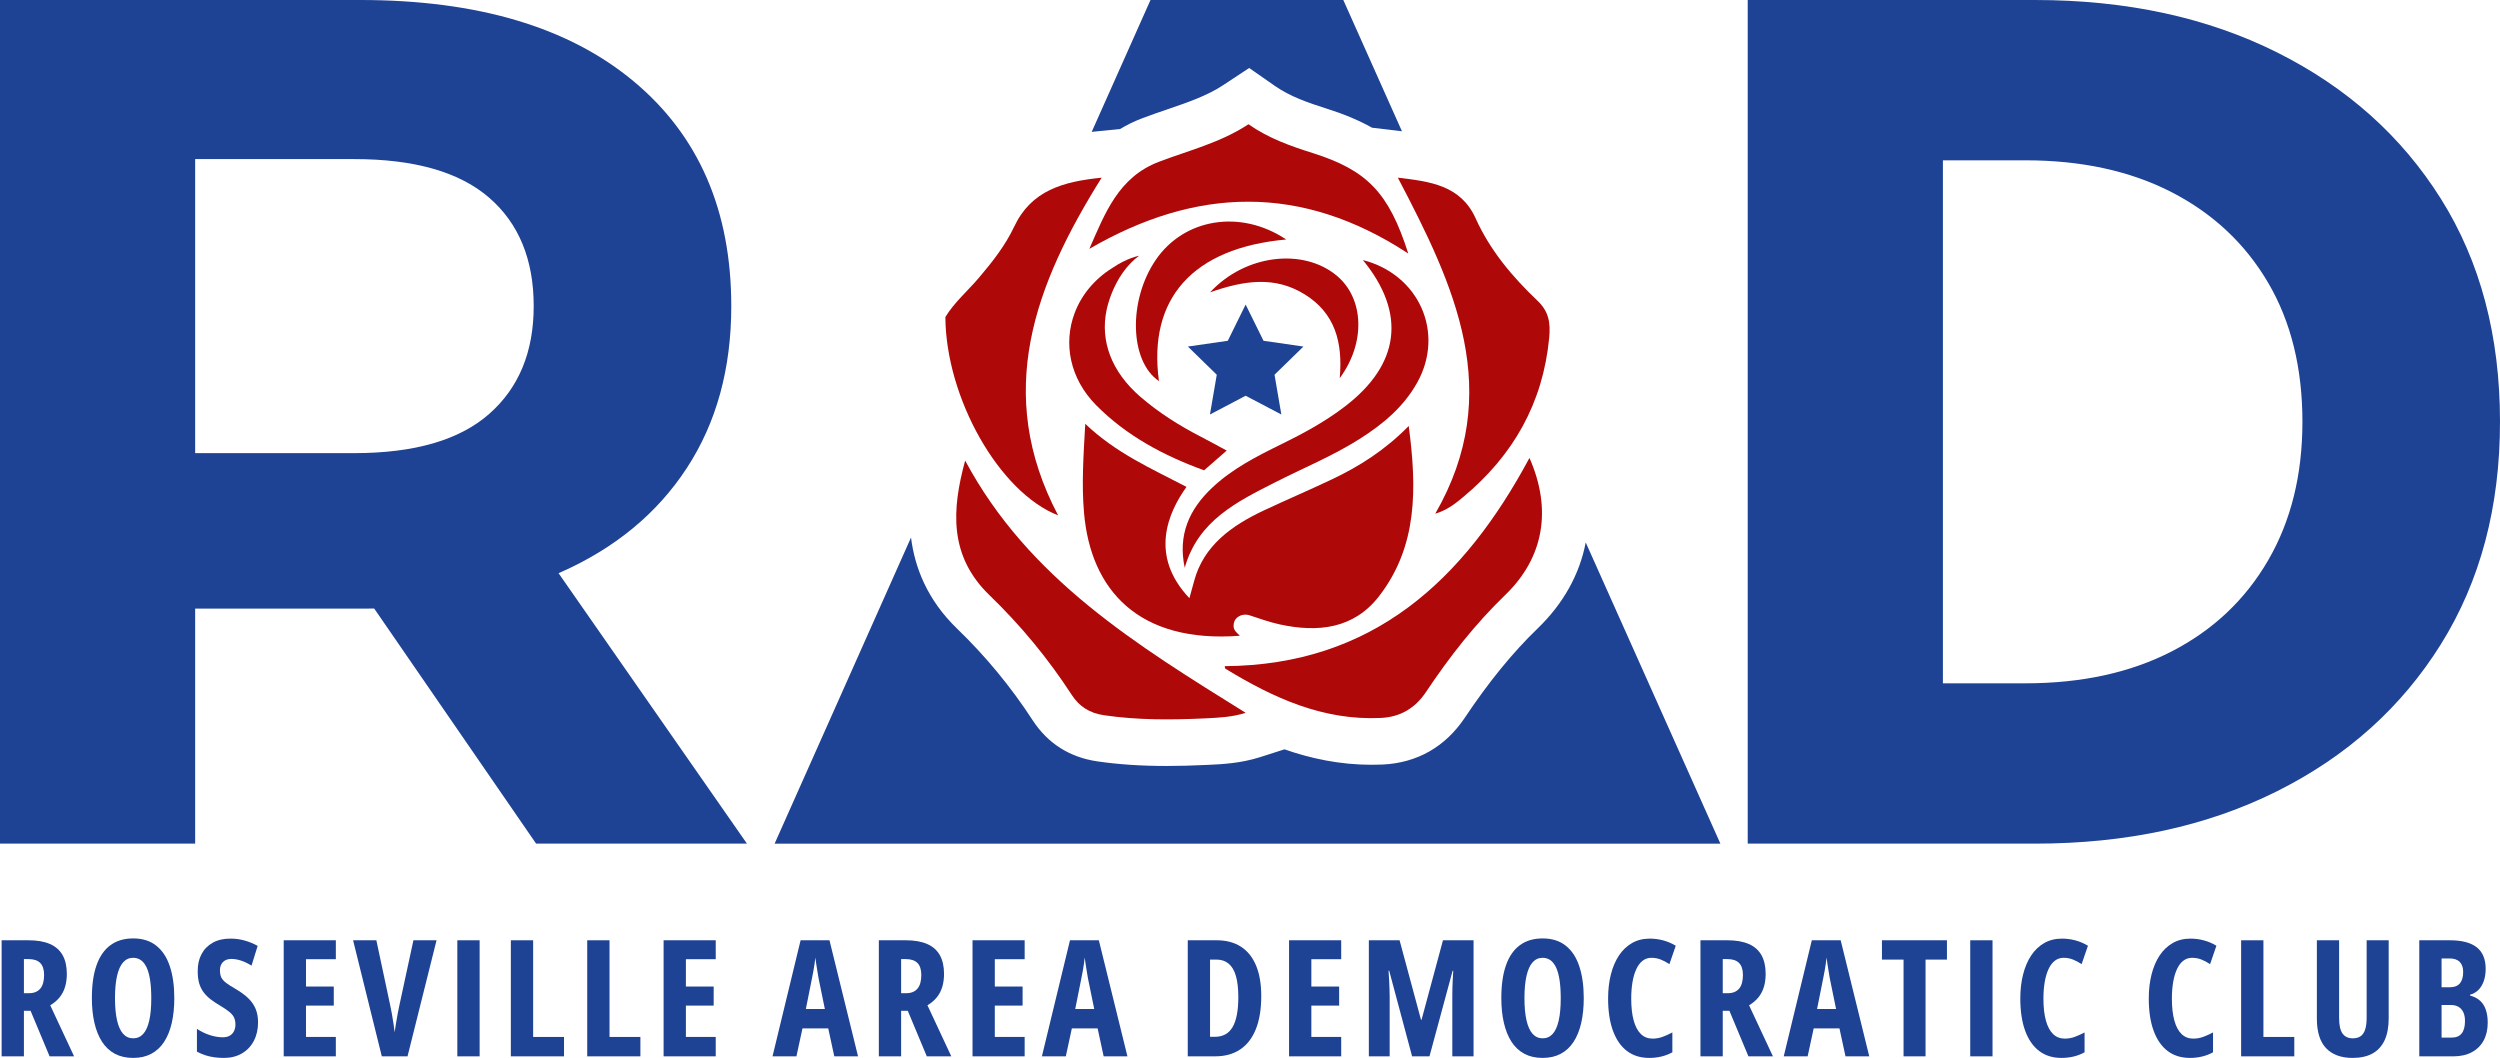 <svg width="1060.896" zoomAndPan="magnify" viewBox="0 0 795.672 336.701" height="448.934" preserveAspectRatio="xMidYMid" version="1.0" id="svg110" xmlns="http://www.w3.org/2000/svg">
  <defs id="defs3">
    <clipPath id="5fae8bf048">
      <path d="M 9.723,224.191 H 248 v 268.5 H 9.723 Z m 0,0" clip-rule="nonzero" id="path1"></path>
    </clipPath>
    <clipPath id="cda8804f1d">
      <path d="m 256,224.191 h 302 v 268.5 H 256 Z m 0,0" clip-rule="nonzero" id="path2"></path>
    </clipPath>
    <clipPath id="504039c97e">
      <path d="m 566,224.191 h 239.473 v 268.5 H 566 Z m 0,0" clip-rule="nonzero" id="path3"></path>
    </clipPath>
    <clipPath id="cc82f67295">
      <rect x="0" width="802" y="0" height="72" id="rect3"></rect>
    </clipPath>
  </defs>
  <path fill="#af0808" d="m 448.355,135.574 c -7.598,7.742 -15.734,12.859 -24.465,17 -7.152,3.387 -14.434,6.5 -21.602,9.863 -10.227,4.805 -19.281,11.195 -22.273,22.629 l -1.465,5.309 c -12.848,-13.52 -6.805,-27.238 -0.922,-35.414 -11.305,-5.887 -22.445,-10.766 -32.223,-20.066 -0.594,10.316 -1.176,19.316 -0.395,28.309 2.117,24.469 17.219,41.59 49.59,39.141 -1.383,-1.43 -2.207,-1.91 -1.941,-3.797 0.086,-0.598 0.328,-1.18 0.73,-1.633 0.004,-0.012 0.019,-0.016 0.019,-0.023 1.082,-1.199 2.816,-1.555 4.344,-1.043 3.066,1.004 6.281,2.168 9.594,2.891 12.074,2.621 23.52,1.418 31.562,-8.984 12.289,-15.883 12.07,-34.285 9.445,-54.18" fill-opacity="1" fill-rule="nonzero" id="path5"></path>
  <path fill="#af0808" d="m 389.801,212.02 c 47.086,-0.344 76.062,-27.297 96.98,-66.273 7.223,16.383 4.602,31.727 -7.672,43.57 -9.645,9.316 -17.836,19.793 -25.242,30.898 -3.523,5.281 -8.293,8.008 -14.453,8.289 -18.355,0.855 -34.199,-6.398 -49.375,-15.66 -0.219,-0.137 -0.203,-0.68 -0.238,-0.824" fill-opacity="1" fill-rule="nonzero" id="path6"></path>
  <path fill="#af0808" d="m 307.18,146.586 c 20.129,37.629 54.602,58.695 89.27,80.281 -4.184,1.344 -8.449,1.559 -12.715,1.758 -10.797,0.504 -21.57,0.598 -32.332,-0.984 -4.562,-0.668 -7.844,-2.691 -10.328,-6.52 -7.492,-11.535 -16.238,-22.117 -26.109,-31.641 -13.02,-12.555 -12.035,-27.324 -7.785,-42.895" fill-opacity="1" fill-rule="nonzero" id="path7"></path>
  <path fill="#af0808" d="m 336.77,164.031 c -18.777,-7.348 -35.719,-37.355 -35.887,-63.125 2.812,-4.656 7.121,-8.312 10.723,-12.559 4.262,-5.027 8.363,-10.234 11.152,-16.156 5.477,-11.637 15.641,-14.402 27.863,-15.637 -21.254,33.969 -34.391,68.535 -13.852,107.477" fill-opacity="1" fill-rule="nonzero" id="path8"></path>
  <path fill="#af0808" d="m 444.887,56.547 c 10.145,1.211 19.977,2.355 24.762,12.945 4.629,10.254 11.688,18.609 19.688,26.219 3.629,3.457 4.184,7.043 3.715,11.898 -2.016,20.789 -11.473,37.348 -27.316,50.543 -2.488,2.078 -5.02,4.141 -8.941,5.355 22.281,-38.691 6.094,-72.617 -11.906,-106.961" fill-opacity="1" fill-rule="nonzero" id="path9"></path>
  <path fill="#af0808" d="m 397.348,39.547 c 6.496,4.527 13.418,6.945 20.434,9.16 17.281,5.465 24.238,12.551 30.426,31.98 -34.098,-22.355 -67.648,-21.125 -101.504,-1.484 4.957,-11.23 9.203,-22.785 22.148,-27.711 9.523,-3.629 19.559,-6.059 28.496,-11.945" fill-opacity="1" fill-rule="nonzero" id="path10"></path>
  <path fill="#af0808" d="m 433.777,82.77 c 17.848,4.582 26.086,23.078 17.328,38.898 -4.34,7.848 -10.973,13.34 -18.402,18.047 -8.504,5.391 -17.816,9.199 -26.754,13.738 -12.25,6.219 -24.68,12.273 -28.883,27.262 -2.23,-10.434 1.402,-18.582 8.691,-25.457 6.41,-6.055 14.148,-10 21.953,-13.824 7.117,-3.488 14.047,-7.238 20.367,-12.086 17.52,-13.43 19.539,-29.672 5.699,-46.578" fill-opacity="1" fill-rule="nonzero" id="path11"></path>
  <path fill="#af0808" d="m 409.355,76.223 c -29.781,2.676 -44.078,18.852 -40.496,45.059 -9.336,-6.254 -9.848,-25.613 -1.023,-38.559 8.984,-13.172 26.934,-16.234 41.52,-6.5" fill-opacity="1" fill-rule="nonzero" id="path12"></path>
  <path fill="#af0808" d="m 385.121,93.047 c 11.25,-12.133 29.648,-14.152 40.289,-5.344 8.609,7.129 9.438,21.172 0.988,32.656 1.031,-11.625 -1.613,-20.715 -11.102,-26.641 -9.414,-5.867 -19.137,-4.562 -30.176,-0.672" fill-opacity="1" fill-rule="nonzero" id="path13"></path>
  <path fill="#af0808" d="m 390.418,143.406 c -2.727,2.391 -4.848,4.246 -7.195,6.285 -12.801,-4.648 -24.719,-10.988 -34.336,-20.719 -8.523,-8.613 -10.453,-19.801 -6.867,-29.328 2.133,-5.676 6.219,-10.762 12.039,-14.383 4.688,-3.191 8.469,-3.859 8.469,-3.859 -0.926,0.68 -1.773,1.422 -2.539,2.203 -3.957,4.008 -6.031,9.039 -7.016,12.137 -0.133,0.371 -0.223,0.711 -0.316,1.016 -0.012,0.055 -0.035,0.109 -0.043,0.172 -0.141,0.488 -0.234,0.879 -0.301,1.168 v 0.023 c -0.066,0.227 -0.082,0.375 -0.094,0.43 -0.016,0.023 -0.016,0.035 -0.016,0.035 -2.098,9.914 1.512,19.719 10.73,27.691 5.875,5.07 12.391,9.188 19.281,12.73 2.566,1.324 5.082,2.727 8.203,4.398" fill-opacity="1" fill-rule="nonzero" id="path14"></path>
  <path fill="#1e4294" d="m 396.449,96.938 5.684,11.52 12.707,1.84 -9.199,8.969 2.172,12.656 -11.363,-5.973 -11.359,5.973 2.168,-12.656 -9.191,-8.969 12.703,-1.84 z m 0,0" fill-opacity="1" fill-rule="nonzero" id="path15"></path>
  <g clip-path="url(#5fae8bf048)" id="g16" transform="translate(-9.762,-224.191)">
    <path fill="#1e4294" d="m 165.434,287.102 c 9.453,8.184 14.188,19.688 14.188,34.516 0,14.578 -4.734,26.023 -14.188,34.328 -9.457,8.316 -23.773,12.465 -42.945,12.465 H 71.875 v -93.586 h 50.613 c 19.172,0 33.488,4.094 42.945,12.277 m 82.055,205.59 -59.961,-86.078 c 0.172,-0.074 0.355,-0.148 0.531,-0.223 17.383,-7.676 30.801,-18.73 40.258,-33.18 9.457,-14.445 14.188,-31.648 14.188,-51.594 0,-30.422 -10.348,-54.273 -31.055,-71.531 -20.707,-17.262 -49.723,-25.895 -87.039,-25.895 H 9.762 v 268.5 H 71.875 v -74.801 h 54.07 c 0.973,0 1.938,-0.012 2.91,-0.023 l 51.531,74.824 z m 0,0" fill-opacity="1" fill-rule="nonzero" id="path16"></path>
  </g>
  <g clip-path="url(#cda8804f1d)" id="g17" transform="translate(-9.762,-224.191)">
    <path fill="#1e4294" d="m 437.293,224.191 h -61.363 l -18.711,41.973 c 0.594,-0.066 1.156,-0.129 1.676,-0.176 l 7.367,-0.738 c 2.133,-1.293 4.477,-2.449 7.074,-3.43 2.742,-1.035 5.438,-1.969 8.059,-2.859 6.449,-2.211 12.543,-4.297 17.566,-7.605 l 8.375,-5.527 8.242,5.75 c 4.844,3.363 10.539,5.324 16.434,7.191 5.484,1.73 10.242,3.703 14.422,6.066 l 9.531,1.137 z m 77.156,172.645 c -1.926,10.066 -7.051,19.41 -15.277,27.344 -7.988,7.711 -15.578,17.023 -23.211,28.449 -6.168,9.238 -15.176,14.371 -26.102,14.891 -1.215,0.043 -2.418,0.074 -3.617,0.074 -9.988,0 -19.254,-1.973 -27.672,-4.91 l -7.84,2.504 c -6.125,1.941 -11.887,2.227 -16.543,2.438 -4.992,0.234 -9.172,0.352 -13.133,0.352 -8.094,0 -15.312,-0.488 -22.035,-1.465 -8.867,-1.305 -15.805,-5.727 -20.609,-13.109 -6.844,-10.543 -14.91,-20.312 -23.965,-29.062 -9.605,-9.25 -13.543,-19.57 -14.734,-29.074 l -43.41,97.426 h 301.004 z m 0,0" fill-opacity="1" fill-rule="nonzero" id="path17"></path>
  </g>
  <g clip-path="url(#504039c97e)" id="g18" transform="translate(-9.762,-224.191)">
    <path fill="#1e4294" d="m 628.129,441.672 h 26.227 c 17.891,0 33.426,-3.383 46.59,-10.16 13.164,-6.777 23.391,-16.426 30.676,-28.961 7.281,-12.52 10.93,-27.23 10.93,-44.113 0,-17.129 -3.648,-31.895 -10.93,-44.297 -7.285,-12.398 -17.512,-21.988 -30.676,-28.773 -13.164,-6.77 -28.699,-10.156 -46.59,-10.156 h -26.227 z m -62.121,51.02 v -268.5 h 91.422 c 29.137,0 54.828,5.566 77.066,16.688 22.242,11.125 39.617,26.656 52.145,46.605 12.523,19.941 18.793,43.598 18.793,70.953 0,27.117 -6.27,50.699 -18.793,70.77 -12.527,20.078 -29.902,35.672 -52.145,46.797 -22.238,11.121 -47.93,16.688 -77.066,16.688 z m 0,0" fill-opacity="1" fill-rule="nonzero" id="path18"></path>
  </g>
  <g transform="translate(-3.762,280.809)" id="g110">
    <g clip-path="url(#cc82f67295)" id="g109">
      <g fill="#1e4294" fill-opacity="1" id="g21">
        <g transform="translate(0.966,55.392)" id="g20">
          <g id="g19">
            <path d="m 11.906,-36.938 c 2.727,0 4.992,0.398 6.797,1.188 1.801,0.793 3.145,1.98 4.031,3.562 0.883,1.586 1.328,3.57 1.328,5.953 0,1.523 -0.188,2.902 -0.562,4.141 -0.375,1.242 -0.953,2.344 -1.734,3.312 -0.781,0.969 -1.777,1.812 -2.984,2.531 L 26.375,0 H 18.578 L 12.531,-14.484 h -2.125 V 0 H 3.312 v -36.938 z m -0.062,5.984 h -1.438 V -20.094 H 12 c 1.582,0 2.781,-0.477 3.594,-1.438 0.82,-0.957 1.234,-2.406 1.234,-4.344 0,-1.738 -0.414,-3.02 -1.234,-3.844 -0.812,-0.82 -2.062,-1.234 -3.75,-1.234 z m 0,0" id="path19"></path>
          </g>
        </g>
      </g>
      <g fill="#1e4294" fill-opacity="1" id="g24">
        <g transform="translate(30.782,55.392)" id="g23">
          <g id="g22">
            <path d="m 28.453,-18.516 c 0,2.93 -0.273,5.57 -0.812,7.922 -0.543,2.344 -1.355,4.344 -2.438,6 C 24.129,-2.945 22.77,-1.688 21.125,-0.812 19.488,0.062 17.566,0.5 15.359,0.5 13.141,0.5 11.203,0.062 9.547,-0.812 7.898,-1.695 6.535,-2.973 5.453,-4.641 4.379,-6.316 3.57,-8.32 3.031,-10.656 2.488,-13 2.219,-15.641 2.219,-18.578 2.219,-22.711 2.711,-26.188 3.703,-29 c 1,-2.82 2.473,-4.945 4.422,-6.375 1.957,-1.438 4.367,-2.156 7.234,-2.156 2.977,0 5.43,0.773 7.359,2.312 1.938,1.531 3.375,3.719 4.312,6.562 0.945,2.836 1.422,6.215 1.422,10.141 z m -18.875,0 c 0,2.824 0.219,5.184 0.656,7.078 0.438,1.898 1.082,3.324 1.938,4.281 0.863,0.949 1.926,1.422 3.188,1.422 1.281,0 2.344,-0.461 3.188,-1.391 0.852,-0.926 1.492,-2.332 1.922,-4.219 0.438,-1.883 0.656,-4.273 0.656,-7.172 0,-4.332 -0.48,-7.555 -1.438,-9.672 -0.961,-2.113 -2.402,-3.172 -4.328,-3.172 -1.262,0 -2.324,0.48 -3.188,1.438 -0.855,0.961 -1.5,2.391 -1.938,4.297 -0.438,1.906 -0.656,4.277 -0.656,7.109 z m 0,0" id="path21"></path>
          </g>
        </g>
      </g>
      <g fill="#1e4294" fill-opacity="1" id="g27">
        <g transform="translate(64.767,55.392)" id="g26">
          <g id="g25">
            <path d="m 21.125,-10.812 c 0,2.219 -0.449,4.184 -1.344,5.891 C 18.895,-3.223 17.633,-1.895 16,-0.938 14.375,0.02 12.461,0.5 10.266,0.5 9.234,0.5 8.238,0.438 7.281,0.312 6.32,0.188 5.379,-0.02 4.453,-0.312 3.523,-0.613 2.598,-1.004 1.672,-1.484 V -8.75 c 1.344,0.887 2.738,1.559 4.188,2.016 1.445,0.449 2.785,0.672 4.016,0.672 0.914,0 1.672,-0.176 2.266,-0.531 0.594,-0.352 1.035,-0.832 1.328,-1.438 0.301,-0.602 0.453,-1.285 0.453,-2.047 0,-0.812 -0.125,-1.523 -0.375,-2.141 -0.25,-0.613 -0.734,-1.227 -1.453,-1.844 -0.719,-0.613 -1.773,-1.328 -3.156,-2.141 -1.074,-0.633 -2.047,-1.285 -2.922,-1.953 -0.867,-0.676 -1.605,-1.422 -2.219,-2.234 -0.617,-0.82 -1.086,-1.77 -1.406,-2.844 -0.312,-1.082 -0.469,-2.359 -0.469,-3.828 -0.023,-2.094 0.383,-3.922 1.219,-5.484 0.832,-1.562 2.035,-2.773 3.609,-3.641 1.582,-0.875 3.477,-1.301 5.688,-1.281 1.5,0 2.969,0.203 4.406,0.609 1.438,0.398 2.82,0.965 4.156,1.703 l -1.953,6.281 c -1.188,-0.727 -2.312,-1.266 -3.375,-1.609 C 14.609,-30.828 13.613,-31 12.688,-31 c -0.812,0 -1.496,0.156 -2.047,0.469 C 10.098,-30.219 9.688,-29.789 9.406,-29.25 9.133,-28.719 9,-28.109 9,-27.422 c 0,0.875 0.129,1.621 0.391,2.234 0.27,0.605 0.781,1.199 1.531,1.781 0.75,0.574 1.832,1.266 3.25,2.078 1.531,0.898 2.812,1.844 3.844,2.844 1.031,1 1.805,2.121 2.328,3.359 0.52,1.242 0.781,2.68 0.781,4.312 z m 0,0" id="path24"></path>
          </g>
        </g>
      </g>
      <g fill="#1e4294" fill-opacity="1" id="g30">
        <g transform="translate(90.743,55.392)" id="g29">
          <g id="g28">
            <path d="M 19.906,0 H 3.312 v -36.938 h 16.594 v 6.031 h -9.5 v 8.688 H 19.25 v 6.078 h -8.844 v 9.969 h 9.5 z m 0,0" id="path27"></path>
          </g>
        </g>
      </g>
      <g fill="#1e4294" fill-opacity="1" id="g33">
        <g transform="translate(116.138,55.392)" id="g32">
          <g id="g31">
            <path d="M 26.562,-36.938 17.328,0 h -8.188 L 0,-36.938 h 7.406 l 4.438,20.844 c 0.176,0.773 0.352,1.68 0.531,2.719 0.188,1.031 0.352,2.059 0.5,3.078 0.156,1.023 0.273,1.902 0.359,2.641 0.102,-0.738 0.234,-1.617 0.391,-2.641 0.164,-1.02 0.344,-2.039 0.531,-3.062 0.195,-1.031 0.379,-1.941 0.547,-2.734 l 4.5,-20.844 z m 0,0" id="path30"></path>
          </g>
        </g>
      </g>
      <g fill="#1e4294" fill-opacity="1" id="g36">
        <g transform="translate(146.004,55.392)" id="g35">
          <g id="g34">
            <path d="m 3.312,0 v -36.938 h 7.094 V 0 Z m 0,0" id="path33"></path>
          </g>
        </g>
      </g>
      <g fill="#1e4294" fill-opacity="1" id="g39">
        <g transform="translate(163.036,55.392)" id="g38">
          <g id="g37">
            <path d="m 3.312,0 v -36.938 h 7.094 v 30.766 h 9.828 V 0 Z m 0,0" id="path36"></path>
          </g>
        </g>
      </g>
      <g fill="#1e4294" fill-opacity="1" id="g42">
        <g transform="translate(187.344,55.392)" id="g41">
          <g id="g40">
            <path d="m 3.312,0 v -36.938 h 7.094 v 30.766 h 9.828 V 0 Z m 0,0" id="path39"></path>
          </g>
        </g>
      </g>
      <g fill="#1e4294" fill-opacity="1" id="g45">
        <g transform="translate(211.653,55.392)" id="g44">
          <g id="g43">
            <path d="M 19.906,0 H 3.312 v -36.938 h 16.594 v 6.031 h -9.5 v 8.688 H 19.25 v 6.078 h -8.844 v 9.969 h 9.5 z m 0,0" id="path42"></path>
          </g>
        </g>
      </g>
      <g fill="#1e4294" fill-opacity="1" id="g48">
        <g transform="translate(237.047,55.392)" id="g47">
          <g id="g46"></g>
        </g>
      </g>
      <g fill="#1e4294" fill-opacity="1" id="g51">
        <g transform="translate(249.632,55.392)" id="g50">
          <g id="g49">
            <path d="M 19.656,0 17.734,-8.891 H 9.531 L 7.609,0 H 0 L 8.938,-36.938 H 18.125 L 27.219,0 Z m -3,-15.062 -2,-9.781 c -0.137,-0.801 -0.266,-1.586 -0.391,-2.359 -0.125,-0.781 -0.246,-1.531 -0.359,-2.25 -0.105,-0.719 -0.199,-1.383 -0.281,-2 -0.055,0.586 -0.133,1.23 -0.234,1.938 -0.105,0.711 -0.227,1.453 -0.359,2.234 -0.125,0.773 -0.277,1.555 -0.453,2.344 l -1.969,9.875 z m 0,0" id="path48"></path>
          </g>
        </g>
      </g>
      <g fill="#1e4294" fill-opacity="1" id="g54">
        <g transform="translate(280.156,55.392)" id="g53">
          <g id="g52">
            <path d="m 11.906,-36.938 c 2.727,0 4.992,0.398 6.797,1.188 1.801,0.793 3.145,1.98 4.031,3.562 0.883,1.586 1.328,3.57 1.328,5.953 0,1.523 -0.188,2.902 -0.562,4.141 -0.375,1.242 -0.953,2.344 -1.734,3.312 -0.781,0.969 -1.777,1.812 -2.984,2.531 L 26.375,0 H 18.578 L 12.531,-14.484 h -2.125 V 0 H 3.312 v -36.938 z m -0.062,5.984 h -1.438 V -20.094 H 12 c 1.582,0 2.781,-0.477 3.594,-1.438 0.82,-0.957 1.234,-2.406 1.234,-4.344 0,-1.738 -0.414,-3.02 -1.234,-3.844 -0.812,-0.82 -2.062,-1.234 -3.75,-1.234 z m 0,0" id="path51"></path>
          </g>
        </g>
      </g>
      <g fill="#1e4294" fill-opacity="1" id="g57">
        <g transform="translate(309.972,55.392)" id="g56">
          <g id="g55">
            <path d="M 19.906,0 H 3.312 v -36.938 h 16.594 v 6.031 h -9.5 v 8.688 H 19.25 v 6.078 h -8.844 v 9.969 h 9.5 z m 0,0" id="path54"></path>
          </g>
        </g>
      </g>
      <g fill="#1e4294" fill-opacity="1" id="g60">
        <g transform="translate(335.367,55.392)" id="g59">
          <g id="g58">
            <path d="M 19.656,0 17.734,-8.891 H 9.531 L 7.609,0 H 0 L 8.938,-36.938 H 18.125 L 27.219,0 Z m -3,-15.062 -2,-9.781 c -0.137,-0.801 -0.266,-1.586 -0.391,-2.359 -0.125,-0.781 -0.246,-1.531 -0.359,-2.25 -0.105,-0.719 -0.199,-1.383 -0.281,-2 -0.055,0.586 -0.133,1.23 -0.234,1.938 -0.105,0.711 -0.227,1.453 -0.359,2.234 -0.125,0.773 -0.277,1.555 -0.453,2.344 l -1.969,9.875 z m 0,0" id="path57"></path>
          </g>
        </g>
      </g>
      <g fill="#1e4294" fill-opacity="1" id="g63">
        <g transform="translate(365.89,55.392)" id="g62">
          <g id="g61"></g>
        </g>
      </g>
      <g fill="#1e4294" fill-opacity="1" id="g66">
        <g transform="translate(378.475,55.392)" id="g65">
          <g id="g64">
            <path d="m 26.703,-19.156 c 0,4.125 -0.57,7.617 -1.703,10.469 -1.137,2.844 -2.797,5.008 -4.984,6.484 C 17.836,-0.734 15.164,0 12,0 H 3.312 v -36.938 h 9.219 c 3.031,0 5.602,0.684 7.719,2.047 2.113,1.367 3.719,3.371 4.812,6.016 1.094,2.637 1.641,5.875 1.641,9.719 z m -7.297,0.328 c 0,-2.758 -0.262,-5.023 -0.781,-6.797 -0.523,-1.77 -1.305,-3.07 -2.344,-3.906 C 15.25,-30.375 13.969,-30.797 12.438,-30.797 H 10.406 V -6.219 h 1.547 c 2.562,0 4.441,-1.035 5.641,-3.109 1.207,-2.07 1.812,-5.238 1.812,-9.5 z m 0,0" id="path63"></path>
          </g>
        </g>
      </g>
      <g fill="#1e4294" fill-opacity="1" id="g69">
        <g transform="translate(410.717,55.392)" id="g68">
          <g id="g67">
            <path d="M 19.906,0 H 3.312 v -36.938 h 16.594 v 6.031 h -9.5 v 8.688 H 19.25 v 6.078 h -8.844 v 9.969 h 9.5 z m 0,0" id="path66"></path>
          </g>
        </g>
      </g>
      <g fill="#1e4294" fill-opacity="1" id="g72">
        <g transform="translate(436.112,55.392)" id="g71">
          <g id="g70">
            <path d="M 17.078,0 9.781,-27.266 H 9.578 c 0.082,1.125 0.148,2.188 0.203,3.188 0.051,0.992 0.086,1.906 0.109,2.75 0.031,0.844 0.047,1.605 0.047,2.281 V 0 h -6.625 v -36.938 h 9.781 l 6.812,25.281 h 0.188 l 6.812,-25.281 h 9.734 V 0 H 29.875 v -19.109 c 0,-0.75 0.008,-1.539 0.031,-2.375 0.02,-0.832 0.051,-1.723 0.094,-2.672 0.039,-0.957 0.098,-1.977 0.172,-3.062 H 29.969 L 22.609,0 Z m 0,0" id="path69"></path>
          </g>
        </g>
      </g>
      <g fill="#1e4294" fill-opacity="1" id="g75">
        <g transform="translate(479.369,55.392)" id="g74">
          <g id="g73">
            <path d="m 28.453,-18.516 c 0,2.93 -0.273,5.57 -0.812,7.922 -0.543,2.344 -1.355,4.344 -2.438,6 C 24.129,-2.945 22.77,-1.688 21.125,-0.812 19.488,0.062 17.566,0.5 15.359,0.5 13.141,0.5 11.203,0.062 9.547,-0.812 7.898,-1.695 6.535,-2.973 5.453,-4.641 4.379,-6.316 3.57,-8.32 3.031,-10.656 2.488,-13 2.219,-15.641 2.219,-18.578 2.219,-22.711 2.711,-26.188 3.703,-29 c 1,-2.82 2.473,-4.945 4.422,-6.375 1.957,-1.438 4.367,-2.156 7.234,-2.156 2.977,0 5.43,0.773 7.359,2.312 1.938,1.531 3.375,3.719 4.312,6.562 0.945,2.836 1.422,6.215 1.422,10.141 z m -18.875,0 c 0,2.824 0.219,5.184 0.656,7.078 0.438,1.898 1.082,3.324 1.938,4.281 0.863,0.949 1.926,1.422 3.188,1.422 1.281,0 2.344,-0.461 3.188,-1.391 0.852,-0.926 1.492,-2.332 1.922,-4.219 0.438,-1.883 0.656,-4.273 0.656,-7.172 0,-4.332 -0.48,-7.555 -1.438,-9.672 -0.961,-2.113 -2.402,-3.172 -4.328,-3.172 -1.262,0 -2.324,0.48 -3.188,1.438 -0.855,0.961 -1.5,2.391 -1.938,4.297 -0.438,1.906 -0.656,4.277 -0.656,7.109 z m 0,0" id="path72"></path>
          </g>
        </g>
      </g>
      <g fill="#1e4294" fill-opacity="1" id="g78">
        <g transform="translate(513.354,55.392)" id="g77">
          <g id="g76">
            <path d="m 16,-31.359 c -1.086,0 -2.031,0.324 -2.844,0.969 -0.805,0.637 -1.469,1.543 -2,2.719 -0.531,1.168 -0.93,2.543 -1.188,4.125 -0.262,1.586 -0.391,3.309 -0.391,5.172 0,2.75 0.258,5.074 0.781,6.969 0.52,1.898 1.285,3.336 2.297,4.312 1.008,0.969 2.238,1.453 3.688,1.453 1.145,0 2.234,-0.191 3.266,-0.578 1.031,-0.383 2.051,-0.848 3.062,-1.391 v 6.328 c -1.062,0.586 -2.211,1.027 -3.438,1.328 C 18.016,0.348 16.707,0.5 15.312,0.5 c -2.781,0 -5.148,-0.734 -7.094,-2.203 -1.938,-1.477 -3.422,-3.625 -4.453,-6.438 -1.031,-2.82 -1.547,-6.25 -1.547,-10.281 0,-2.758 0.289,-5.297 0.875,-7.609 0.582,-2.32 1.438,-4.336 2.562,-6.047 1.133,-1.707 2.52,-3.031 4.156,-3.969 1.645,-0.945 3.531,-1.422 5.656,-1.422 1.477,0 2.906,0.188 4.281,0.562 1.383,0.367 2.719,0.934 4,1.703 l -2.016,5.859 C 20.816,-29.957 19.895,-30.445 18.969,-30.812 18.051,-31.176 17.062,-31.359 16,-31.359 Z m 0,0" id="path75"></path>
          </g>
        </g>
      </g>
      <g fill="#1e4294" fill-opacity="1" id="g81">
        <g transform="translate(541.654,55.392)" id="g80">
          <g id="g79">
            <path d="m 11.906,-36.938 c 2.727,0 4.992,0.398 6.797,1.188 1.801,0.793 3.145,1.98 4.031,3.562 0.883,1.586 1.328,3.57 1.328,5.953 0,1.523 -0.188,2.902 -0.562,4.141 -0.375,1.242 -0.953,2.344 -1.734,3.312 -0.781,0.969 -1.777,1.812 -2.984,2.531 L 26.375,0 H 18.578 L 12.531,-14.484 h -2.125 V 0 H 3.312 v -36.938 z m -0.062,5.984 h -1.438 V -20.094 H 12 c 1.582,0 2.781,-0.477 3.594,-1.438 0.82,-0.957 1.234,-2.406 1.234,-4.344 0,-1.738 -0.414,-3.02 -1.234,-3.844 -0.812,-0.82 -2.062,-1.234 -3.75,-1.234 z m 0,0" id="path78"></path>
          </g>
        </g>
      </g>
      <g fill="#1e4294" fill-opacity="1" id="g84">
        <g transform="translate(571.47,55.392)" id="g83">
          <g id="g82">
            <path d="M 19.656,0 17.734,-8.891 H 9.531 L 7.609,0 H 0 L 8.938,-36.938 H 18.125 L 27.219,0 Z m -3,-15.062 -2,-9.781 c -0.137,-0.801 -0.266,-1.586 -0.391,-2.359 -0.125,-0.781 -0.246,-1.531 -0.359,-2.25 -0.105,-0.719 -0.199,-1.383 -0.281,-2 -0.055,0.586 -0.133,1.23 -0.234,1.938 -0.105,0.711 -0.227,1.453 -0.359,2.234 -0.125,0.773 -0.277,1.555 -0.453,2.344 l -1.969,9.875 z m 0,0" id="path81"></path>
          </g>
        </g>
      </g>
      <g fill="#1e4294" fill-opacity="1" id="g87">
        <g transform="translate(601.994,55.392)" id="g86">
          <g id="g85">
            <path d="m 14.609,0 h -7 v -30.797 h -6.875 V -36.938 h 20.688 v 6.141 h -6.812 z m 0,0" id="path84"></path>
          </g>
        </g>
      </g>
      <g fill="#1e4294" fill-opacity="1" id="g90">
        <g transform="translate(627.515,55.392)" id="g89">
          <g id="g88">
            <path d="m 3.312,0 v -36.938 h 7.094 V 0 Z m 0,0" id="path87"></path>
          </g>
        </g>
      </g>
      <g fill="#1e4294" fill-opacity="1" id="g93">
        <g transform="translate(644.547,55.392)" id="g92">
          <g id="g91">
            <path d="m 16,-31.359 c -1.086,0 -2.031,0.324 -2.844,0.969 -0.805,0.637 -1.469,1.543 -2,2.719 -0.531,1.168 -0.93,2.543 -1.188,4.125 -0.262,1.586 -0.391,3.309 -0.391,5.172 0,2.75 0.258,5.074 0.781,6.969 0.52,1.898 1.285,3.336 2.297,4.312 1.008,0.969 2.238,1.453 3.688,1.453 1.145,0 2.234,-0.191 3.266,-0.578 1.031,-0.383 2.051,-0.848 3.062,-1.391 v 6.328 c -1.062,0.586 -2.211,1.027 -3.438,1.328 C 18.016,0.348 16.707,0.5 15.312,0.5 c -2.781,0 -5.148,-0.734 -7.094,-2.203 -1.938,-1.477 -3.422,-3.625 -4.453,-6.438 -1.031,-2.82 -1.547,-6.25 -1.547,-10.281 0,-2.758 0.289,-5.297 0.875,-7.609 0.582,-2.32 1.438,-4.336 2.562,-6.047 1.133,-1.707 2.52,-3.031 4.156,-3.969 1.645,-0.945 3.531,-1.422 5.656,-1.422 1.477,0 2.906,0.188 4.281,0.562 1.383,0.367 2.719,0.934 4,1.703 l -2.016,5.859 C 20.816,-29.957 19.895,-30.445 18.969,-30.812 18.051,-31.176 17.062,-31.359 16,-31.359 Z m 0,0" id="path90"></path>
          </g>
        </g>
      </g>
      <g fill="#1e4294" fill-opacity="1" id="g96">
        <g transform="translate(672.847,55.392)" id="g95">
          <g id="g94"></g>
        </g>
      </g>
      <g fill="#1e4294" fill-opacity="1" id="g99">
        <g transform="translate(685.432,55.392)" id="g98">
          <g id="g97">
            <path d="m 16,-31.359 c -1.086,0 -2.031,0.324 -2.844,0.969 -0.805,0.637 -1.469,1.543 -2,2.719 -0.531,1.168 -0.93,2.543 -1.188,4.125 -0.262,1.586 -0.391,3.309 -0.391,5.172 0,2.75 0.258,5.074 0.781,6.969 0.52,1.898 1.285,3.336 2.297,4.312 1.008,0.969 2.238,1.453 3.688,1.453 1.145,0 2.234,-0.191 3.266,-0.578 1.031,-0.383 2.051,-0.848 3.062,-1.391 v 6.328 c -1.062,0.586 -2.211,1.027 -3.438,1.328 C 18.016,0.348 16.707,0.5 15.312,0.5 c -2.781,0 -5.148,-0.734 -7.094,-2.203 -1.938,-1.477 -3.422,-3.625 -4.453,-6.438 -1.031,-2.82 -1.547,-6.25 -1.547,-10.281 0,-2.758 0.289,-5.297 0.875,-7.609 0.582,-2.32 1.438,-4.336 2.562,-6.047 1.133,-1.707 2.52,-3.031 4.156,-3.969 1.645,-0.945 3.531,-1.422 5.656,-1.422 1.477,0 2.906,0.188 4.281,0.562 1.383,0.367 2.719,0.934 4,1.703 l -2.016,5.859 C 20.816,-29.957 19.895,-30.445 18.969,-30.812 18.051,-31.176 17.062,-31.359 16,-31.359 Z m 0,0" id="path96"></path>
          </g>
        </g>
      </g>
      <g fill="#1e4294" fill-opacity="1" id="g102">
        <g transform="translate(713.732,55.392)" id="g101">
          <g id="g100">
            <path d="m 3.312,0 v -36.938 h 7.094 v 30.766 h 9.828 V 0 Z m 0,0" id="path99"></path>
          </g>
        </g>
      </g>
      <g fill="#1e4294" fill-opacity="1" id="g105">
        <g transform="translate(738.04,55.392)" id="g104">
          <g id="g103">
            <path d="m 25.969,-36.938 v 24.781 c 0,2.836 -0.438,5.188 -1.312,7.062 -0.875,1.867 -2.164,3.266 -3.859,4.203 C 19.098,0.035 16.992,0.5 14.484,0.5 10.828,0.5 8.016,-0.531 6.047,-2.594 4.086,-4.656 3.109,-7.789 3.109,-12 V -36.938 H 10.188 V -12.25 c 0,2.336 0.367,4.008 1.109,5.016 0.738,1 1.816,1.5 3.234,1.5 0.988,0 1.805,-0.211 2.453,-0.641 0.656,-0.438 1.145,-1.133 1.469,-2.094 0.332,-0.957 0.5,-2.238 0.5,-3.844 v -24.625 z m 0,0" id="path102"></path>
          </g>
        </g>
      </g>
      <g fill="#1e4294" fill-opacity="1" id="g108">
        <g transform="translate(770.434,55.392)" id="g107">
          <g id="g106">
            <path d="m 3.312,-36.938 h 9.719 c 3.812,0 6.664,0.746 8.562,2.234 1.895,1.492 2.844,3.777 2.844,6.859 0,1.449 -0.199,2.742 -0.594,3.875 -0.398,1.137 -0.965,2.078 -1.703,2.828 -0.742,0.742 -1.637,1.25 -2.688,1.531 v 0.25 c 1.312,0.355 2.383,0.914 3.219,1.672 0.832,0.762 1.441,1.727 1.828,2.891 0.395,1.156 0.594,2.516 0.594,4.078 0,2.199 -0.438,4.102 -1.312,5.703 -0.867,1.594 -2.117,2.828 -3.75,3.703 C 18.406,-0.438 16.453,0 14.172,0 H 3.312 Z m 7.094,14.953 h 2.625 c 1.438,0 2.504,-0.41 3.203,-1.234 0.695,-0.82 1.047,-2.035 1.047,-3.641 0,-1.395 -0.367,-2.457 -1.094,-3.188 -0.719,-0.738 -1.805,-1.109 -3.25,-1.109 h -2.531 z m 0,5.641 v 10.375 H 13.625 c 1.414,0 2.473,-0.438 3.172,-1.312 0.707,-0.875 1.062,-2.203 1.062,-3.984 0,-1.094 -0.18,-2.016 -0.531,-2.766 -0.355,-0.75 -0.867,-1.32 -1.531,-1.719 -0.656,-0.395 -1.477,-0.594 -2.453,-0.594 z m 0,0" id="path105"></path>
          </g>
        </g>
      </g>
    </g>
  </g>
</svg>
